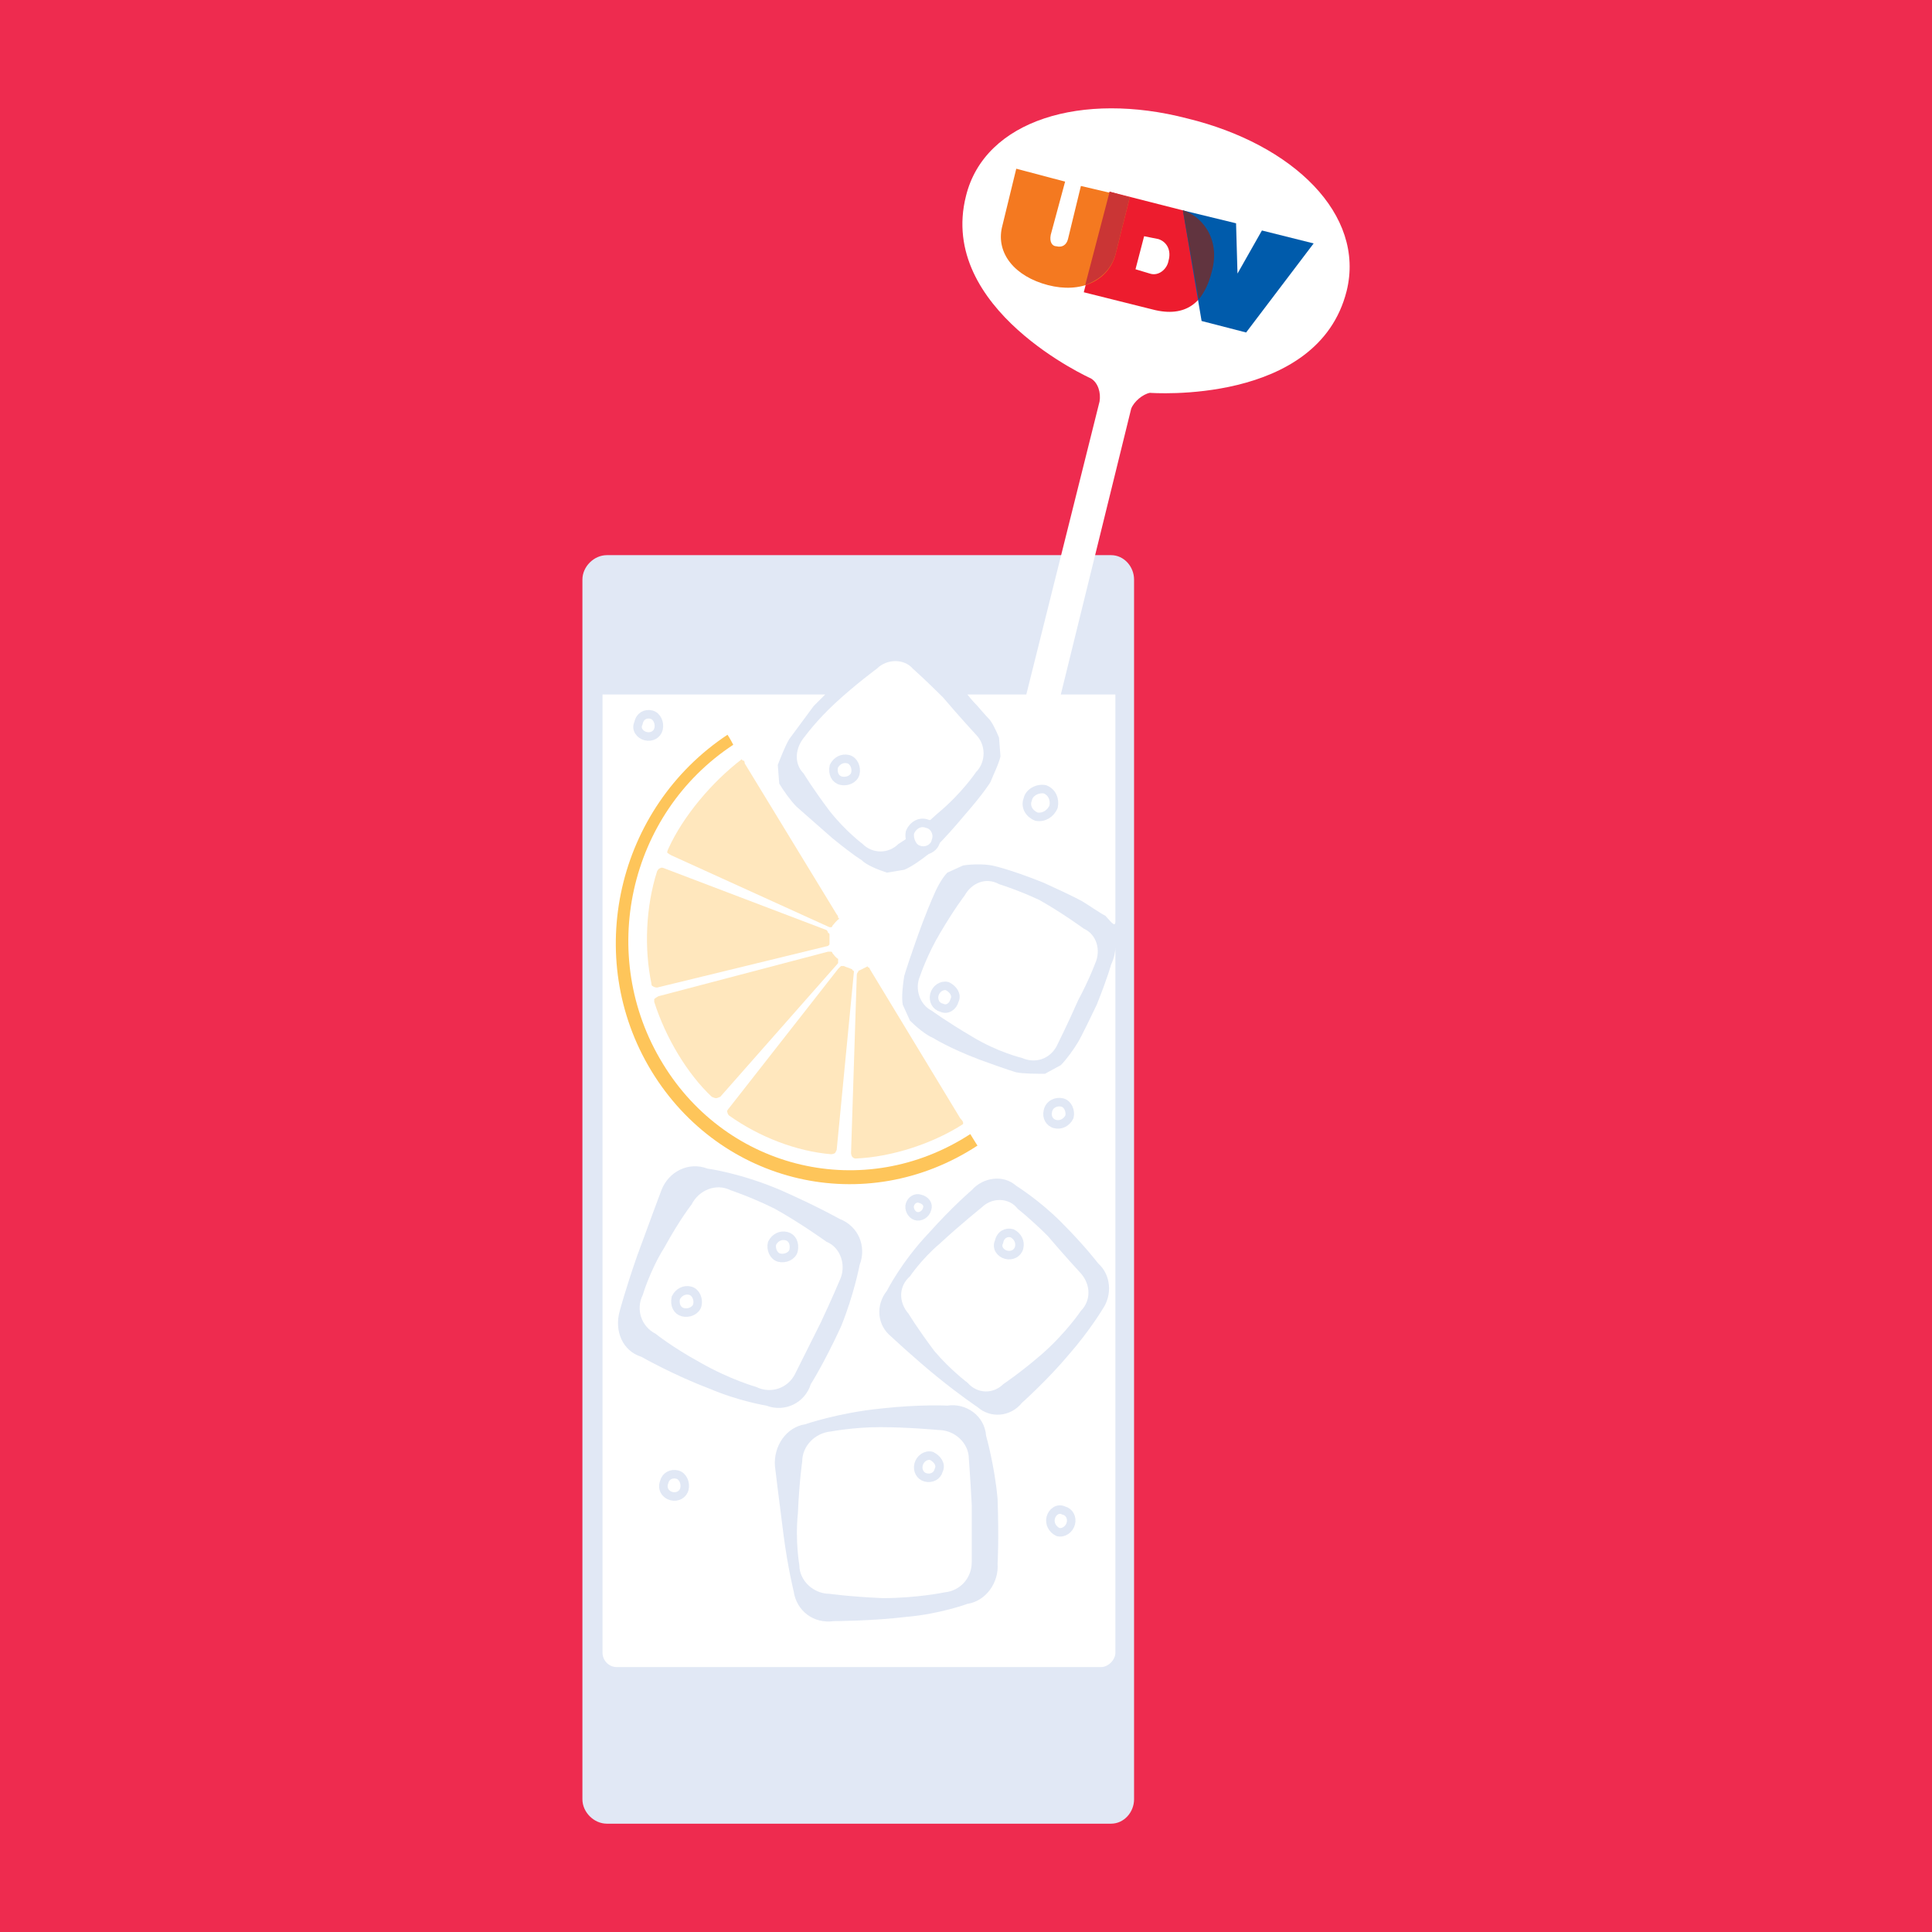 <?xml version="1.0" encoding="utf-8"?>
<!-- Generator: Adobe Illustrator 13.0.0, SVG Export Plug-In . SVG Version: 6.00 Build 14948)  -->
<!DOCTYPE svg PUBLIC "-//W3C//DTD SVG 1.0//EN" "http://www.w3.org/TR/2001/REC-SVG-20010904/DTD/svg10.dtd">
<svg version="1.0" id="Layer_1" xmlns="http://www.w3.org/2000/svg" xmlns:xlink="http://www.w3.org/1999/xlink" x="0px" y="0px"
	 width="192.756px" height="192.756px" viewBox="0 0 192.756 192.756" enable-background="new 0 0 192.756 192.756"
	 xml:space="preserve">
<g>
	<polygon fill-rule="evenodd" clip-rule="evenodd" fill="#EE2B4F" points="0,0 192.756,0 192.756,192.756 0,192.756 0,0 	"/>
	<path fill-rule="evenodd" clip-rule="evenodd" fill="#E1E8F5" d="M60.544,55.388c-1.29,0-2.437,1.146-2.437,2.437v121.688
		c0,1.289,1.146,2.436,2.437,2.436h50.308c1.291,0,2.294-1.146,2.294-2.436V57.824c0-1.29-1.003-2.437-2.294-2.437H60.544
		L60.544,55.388z"/>
	<path fill-rule="evenodd" clip-rule="evenodd" fill="#FFFFFF" d="M118.449,11.816c-10.463-2.724-20.21,0.143-22.073,7.739
		c-2.867,11.323,12.469,18.203,12.469,18.203c0.717,0.43,1.003,1.434,0.86,2.293l-7.31,29.24H96.52c0,0,0.43,0.573,1.003,1.146
		c0,0,0.86,1.004,1.147,1.291c0.286,0.286,0.717,1.146,1.003,1.863l0.144,1.863c-0.144,0.716-0.717,1.863-1.004,2.58
		c0,0-0.573,1.003-2.58,3.297c-2.15,2.58-3.583,3.87-3.583,3.87c-0.716,0.574-1.72,1.291-2.437,1.577l-1.72,0.287
		c-0.86-0.287-2.007-0.717-2.58-1.29c0,0-0.574-0.287-2.867-2.15c-2.293-2.006-3.583-3.152-3.583-3.152
		c-0.573-0.574-1.29-1.578-1.719-2.294L77.6,76.314c0.287-0.717,0.717-1.863,1.147-2.58l2.437-3.297
		c0.573-0.573,1.146-1.146,1.146-1.146H60.113v95.602c0,0.715,0.574,1.432,1.434,1.432h48.302c0.717,0,1.434-0.717,1.434-1.432
		V95.52c0-0.43,0-0.716,0-1.003c0,0.43-0.144,1.146-0.431,1.72c0,0-0.286,1.146-1.433,4.013c-1.576,3.297-1.863,3.727-1.863,3.727
		c-0.43,0.717-1.146,1.721-1.72,2.293l-1.577,0.861c-0.859,0-2.149,0-2.866-0.145c0,0-1.003-0.285-3.726-1.289
		c-3.01-1.146-4.587-2.15-4.587-2.15c-0.717-0.287-1.72-1.146-2.293-1.721l-0.716-1.576c-0.144-0.717,0-2.006,0.143-2.867
		c0,0,0.144-0.573,1.146-3.439c1.003-2.867,1.72-4.443,1.72-4.443c0.287-0.717,0.86-1.863,1.433-2.437l1.577-0.717
		c0.86-0.144,2.15-0.144,2.867,0c0,0,1.577,0.287,5.16,1.72c3.153,1.433,3.87,1.863,3.87,1.863c0.716,0.43,1.72,1.146,2.293,1.433
		c0.43,0.43,1.003,1.29,1.003,0.573V69.291h-5.446l7.023-28.522c0.286-0.717,1.146-1.434,1.863-1.577c0,0,16.77,1.29,19.636-10.177
		C136.222,21.418,129.056,14.396,118.449,11.816L118.449,11.816z M70.72,138.52c-3.44-1.291-6.736-3.154-6.736-3.154
		c-1.863-0.572-2.724-2.58-2.15-4.586c0,0,0.574-2.15,1.72-5.447c1.147-3.152,2.437-6.592,2.437-6.592
		c0.717-1.863,2.723-2.867,4.586-2.15c0,0,3.297,0.43,7.31,2.15c3.583,1.576,5.876,2.867,5.876,2.867
		c1.863,0.715,2.723,2.723,2.006,4.586c0,0-0.573,3.01-1.863,6.162c-1.72,3.727-3.01,5.734-3.01,5.734
		c-0.573,1.863-2.58,2.865-4.443,2.148C76.453,140.238,73.73,139.809,70.72,138.52L70.72,138.52z M96.52,160.018
		c0,0-2.723,1.004-6.02,1.291c-3.583,0.43-7.31,0.43-7.31,0.43c-2.006,0.287-3.727-1.004-4.013-3.01c0,0-0.573-2.293-1.003-5.59
		c-0.43-3.297-0.86-6.879-0.86-6.879c-0.144-2.008,1.146-3.871,3.01-4.158c0,0,3.296-1.146,7.597-1.576
		c3.87-0.43,6.593-0.287,6.593-0.287c1.864-0.285,3.727,1.004,3.87,3.01c0,0,0.86,3.012,1.146,6.307c0.144,4.158,0,6.451,0,6.451
		C99.673,157.869,98.383,159.732,96.52,160.018L96.52,160.018z M92.649,123.039c2.437-2.723,4.3-4.299,4.3-4.299
		c1.146-1.291,3.153-1.578,4.443-0.432c0,0,2.293,1.434,4.443,3.584c2.437,2.438,3.727,4.156,3.727,4.156
		c1.289,1.146,1.434,3.154,0.43,4.588c0,0-1.29,2.148-3.296,4.443c-2.15,2.578-4.73,4.873-4.73,4.873
		c-1.146,1.432-3.153,1.576-4.443,0.43c0,0-1.72-1.146-4.013-3.01s-4.586-4.014-4.586-4.014c-1.434-1.146-1.577-3.154-0.43-4.586
		C88.493,128.773,89.927,125.906,92.649,123.039L92.649,123.039z"/>
	<path fill-rule="evenodd" clip-rule="evenodd" fill="#FFFFFF" d="M96.95,150.129c0,2.723,0,5.734,0,5.734
		c0,1.576-1.146,2.865-2.724,3.008c0,0-2.723,0.574-6.163,0.574c-3.296-0.143-5.303-0.43-5.303-0.43c-1.576,0-3.01-1.291-3.01-2.867
		c0,0-0.43-2.436-0.144-5.16c0.144-3.297,0.43-5.16,0.43-5.16c0-1.576,1.29-2.865,2.867-3.01c0,0,2.293-0.43,4.873-0.43
		c2.867,0,5.877,0.287,5.877,0.287c1.576,0,3.009,1.289,3.009,2.867C96.663,145.543,96.806,147.406,96.95,150.129L96.95,150.129z"/>
	<path fill-rule="evenodd" clip-rule="evenodd" fill="#FFFFFF" d="M104.546,123.326c1.577,1.863,3.297,3.727,3.297,3.727
		c1.003,1.146,1.003,2.723,0,3.727c0,0-1.434,2.15-3.87,4.301c-2.15,1.863-3.87,3.01-3.87,3.01c-1.003,1.002-2.58,1.002-3.583-0.145
		c0,0-1.72-1.289-3.297-3.152c-1.72-2.293-2.58-3.727-2.58-3.727c-1.003-1.148-1.003-2.725,0.144-3.727c0,0,1.146-1.721,3.01-3.297
		c2.007-1.863,4.157-3.584,4.157-3.584c1.003-1.002,2.723-1.002,3.583,0.145C101.536,120.604,102.826,121.607,104.546,123.326
		L104.546,123.326z"/>
	<path fill-rule="evenodd" clip-rule="evenodd" fill="#FFFFFF" d="M94.083,69.578c1.576,1.863,3.296,3.726,3.296,3.726
		c1.003,1.003,1.003,2.723,0,3.727c0,0-1.433,2.15-3.87,4.156c-2.15,2.008-3.87,3.01-3.87,3.01c-1.003,1.003-2.58,1.003-3.583,0
		c0,0-1.72-1.29-3.297-3.296c-1.72-2.293-2.58-3.727-2.58-3.727c-1.003-1.003-0.86-2.58,0.144-3.727c0,0,1.146-1.577,3.01-3.296
		c2.006-1.863,4.156-3.44,4.156-3.44c1.003-1.003,2.723-1.003,3.583,0C91.073,66.711,92.363,67.858,94.083,69.578L94.083,69.578z"/>
	<path fill-rule="evenodd" clip-rule="evenodd" fill="#FFFFFF" d="M81.899,131.926c-1.29,2.58-2.58,5.16-2.58,5.16
		c-0.716,1.434-2.437,2.006-3.87,1.289c0,0-2.58-0.717-5.59-2.436c-2.867-1.576-4.443-2.867-4.443-2.867
		c-1.433-0.717-2.006-2.436-1.29-3.869c0,0,0.716-2.438,2.15-4.73c1.577-2.865,2.723-4.301,2.723-4.301
		c0.717-1.432,2.437-2.148,3.87-1.432c0,0,2.15,0.717,4.443,1.863c2.58,1.434,5.16,3.297,5.16,3.297
		c1.433,0.572,2.007,2.436,1.29,3.869C83.763,127.77,83.046,129.49,81.899,131.926L81.899,131.926z"/>
	<path fill-rule="evenodd" clip-rule="evenodd" fill="#FFFFFF" d="M107.556,99.82c-1.003,2.293-2.149,4.586-2.149,4.586
		c-0.717,1.291-2.15,1.721-3.44,1.146c0,0-2.437-0.572-5.016-2.15c-2.437-1.432-4.013-2.578-4.013-2.578
		c-1.147-0.574-1.72-2.15-1.147-3.441c0,0,0.717-2.149,2.007-4.299c1.433-2.437,2.437-3.727,2.437-3.727
		c0.717-1.29,2.15-1.863,3.44-1.146c0,0,1.863,0.573,4.013,1.577c2.294,1.29,4.443,2.866,4.443,2.866
		c1.29,0.574,1.72,2.15,1.146,3.44C109.275,96.094,108.702,97.67,107.556,99.82L107.556,99.82z"/>
	
		<path fill-rule="evenodd" clip-rule="evenodd" fill="#FFFFFF" stroke="#E1E8F5" stroke-width="0.85" stroke-miterlimit="2.613" d="
		M77.744,125.477c0.573,0.143,1.29-0.145,1.433-0.717c0.143-0.717-0.144-1.291-0.717-1.434s-1.146,0.143-1.433,0.717
		C76.883,124.615,77.17,125.332,77.744,125.477L77.744,125.477z"/>
	
		<path fill-rule="evenodd" clip-rule="evenodd" fill="#FFFFFF" stroke="#E1E8F5" stroke-width="0.85" stroke-miterlimit="2.613" d="
		M93.939,100.537c0.573,0.287,1.147-0.145,1.29-0.717c0.286-0.574-0.143-1.146-0.717-1.434c-0.573-0.143-1.146,0.287-1.29,0.859
		C93.08,99.82,93.367,100.393,93.939,100.537L93.939,100.537z"/>
	
		<path fill-rule="evenodd" clip-rule="evenodd" fill="#FFFFFF" stroke="#E1E8F5" stroke-width="0.85" stroke-miterlimit="2.613" d="
		M105.263,112.146c0.573,0.143,1.146-0.145,1.434-0.717c0.143-0.574-0.144-1.289-0.717-1.434c-0.573-0.143-1.29,0.145-1.434,0.859
		C104.402,111.43,104.689,112.002,105.263,112.146L105.263,112.146z"/>
	
		<path fill-rule="evenodd" clip-rule="evenodd" fill="#FFFFFF" stroke="#E1E8F5" stroke-width="0.85" stroke-miterlimit="2.613" d="
		M68.14,130.922c0.573,0.145,1.29-0.143,1.434-0.717c0.143-0.572-0.144-1.289-0.717-1.432c-0.573-0.145-1.147,0.143-1.433,0.717
		C67.28,130.205,67.567,130.779,68.14,130.922L68.14,130.922z"/>
	
		<path fill-rule="evenodd" clip-rule="evenodd" fill="#FFFFFF" stroke="#E1E8F5" stroke-width="0.85" stroke-miterlimit="2.613" d="
		M66.994,149.27c0.573,0.143,1.146-0.145,1.29-0.719c0.143-0.572-0.144-1.289-0.717-1.432c-0.573-0.145-1.147,0.143-1.29,0.717
		C65.99,148.551,66.42,149.125,66.994,149.27L66.994,149.27z"/>
	
		<path fill-rule="evenodd" clip-rule="evenodd" fill="#FFFFFF" stroke="#E1E8F5" stroke-width="0.85" stroke-miterlimit="2.613" d="
		M92.363,147.406c0.574,0.143,1.147-0.145,1.291-0.717c0.286-0.574-0.144-1.146-0.717-1.434c-0.574-0.145-1.147,0.287-1.291,0.859
		C91.503,146.689,91.79,147.262,92.363,147.406L92.363,147.406z"/>
	
		<path fill-rule="evenodd" clip-rule="evenodd" fill="#FFFFFF" stroke="#E1E8F5" stroke-width="0.85" stroke-miterlimit="2.613" d="
		M105.55,152.852c0.573,0.145,1.146-0.287,1.289-0.859c0.144-0.574-0.143-1.146-0.716-1.291c-0.573-0.285-1.146,0.145-1.29,0.717
		C104.689,151.992,104.977,152.564,105.55,152.852L105.55,152.852z"/>
	
		<path fill-rule="evenodd" clip-rule="evenodd" fill="#FFFFFF" stroke="#E1E8F5" stroke-width="0.85" stroke-miterlimit="2.613" d="
		M100.39,125.189c0.573,0.143,1.146-0.143,1.29-0.717c0.143-0.572-0.144-1.146-0.717-1.434c-0.573-0.143-1.146,0.145-1.29,0.861
		C99.387,124.473,99.816,125.047,100.39,125.189L100.39,125.189z"/>
	
		<path fill-rule="evenodd" clip-rule="evenodd" fill="#FFFFFF" stroke="#E1E8F5" stroke-width="0.85" stroke-miterlimit="2.613" d="
		M64.414,73.447c0.574,0.144,1.147-0.144,1.29-0.717c0.144-0.573-0.143-1.29-0.716-1.433c-0.574-0.144-1.147,0.144-1.29,0.86
		C63.411,72.73,63.84,73.304,64.414,73.447L64.414,73.447z"/>
	
		<path fill-rule="evenodd" clip-rule="evenodd" fill="#FFFFFF" stroke="#E1E8F5" stroke-width="0.85" stroke-miterlimit="2.613" d="
		M83.906,77.891c0.574,0.143,1.29-0.144,1.433-0.717c0.144-0.573-0.143-1.29-0.716-1.433s-1.146,0.144-1.433,0.716
		C83.046,77.174,83.333,77.747,83.906,77.891L83.906,77.891z"/>
	
		<path fill-rule="evenodd" clip-rule="evenodd" fill="#FFFFFF" stroke="#E1E8F5" stroke-width="0.85" stroke-miterlimit="2.613" d="
		M103.399,81.474c0.717,0.143,1.434-0.288,1.72-1.003c0.144-0.717-0.143-1.434-0.86-1.721c-0.716-0.143-1.576,0.287-1.72,1.003
		C102.253,80.471,102.683,81.187,103.399,81.474L103.399,81.474z"/>
	
		<path fill-rule="evenodd" clip-rule="evenodd" fill="#FFFFFF" stroke="#E1E8F5" stroke-width="0.85" stroke-miterlimit="2.613" d="
		M91.359,121.32c0.43,0.143,1.003-0.145,1.147-0.717c0.143-0.432-0.144-0.861-0.717-1.004c-0.43-0.143-0.86,0.143-1.003,0.572
		C90.643,120.604,90.93,121.176,91.359,121.32L91.359,121.32z"/>
	
		<path fill-rule="evenodd" clip-rule="evenodd" fill="#FFFFFF" stroke="#E1E8F5" stroke-width="0.85" stroke-miterlimit="2.613" d="
		M91.646,84.77c0.717,0.287,1.577-0.143,1.721-0.859c0.287-0.716-0.144-1.577-0.86-1.72c-0.717-0.287-1.434,0.143-1.72,0.86
		C90.643,83.767,91.073,84.627,91.646,84.77L91.646,84.77z"/>
	<path fill-rule="evenodd" clip-rule="evenodd" fill="#FEC55A" d="M96.806,113.148c-10.606,6.881-24.223,3.584-30.672-7.021
		c-6.593-10.75-3.44-24.94,7.023-31.82c-0.287-0.573-0.573-1.003-0.573-1.003c-11.037,7.31-14.476,22.216-7.596,33.54
		c6.88,11.322,21.355,14.764,32.536,7.453C97.523,114.297,97.236,113.865,96.806,113.148L96.806,113.148L96.806,113.148z"/>
	<path fill-rule="evenodd" clip-rule="evenodd" fill="#FFE7BD" d="M83.046,92.367c0.144-0.143,0.431-0.573,0.717-0.716
		c0,0-0.144,0-0.144-0.144c0-0.143-0.143-0.287-0.143-0.287l-9.173-15.05c0,0,0-0.286-0.143-0.286c-0.144,0-0.144-0.144-0.144-0.144
		c-3.01,2.293-5.876,5.733-7.31,8.886c0,0-0.144,0.287-0.144,0.43c0.144,0.143,0.43,0.287,0.43,0.287L82.76,92.51c0,0,0,0,0.144,0
		C83.046,92.51,83.046,92.367,83.046,92.367L83.046,92.367z"/>
	<path fill-rule="evenodd" clip-rule="evenodd" fill="#FFE7BD" d="M82.76,94.087c0-0.287,0-0.573,0-0.86c0,0,0-0.144-0.143-0.144
		c0-0.143-0.144-0.287-0.144-0.287l-16.196-6.163c0,0-0.287-0.143-0.43,0c-0.144,0-0.287,0.286-0.287,0.286
		c-1.147,3.583-1.29,7.74-0.573,11.18c0,0,0,0.287,0.143,0.287c0.143,0.143,0.43,0.143,0.43,0.143l17.056-4.156c0,0,0,0,0.143-0.144
		V94.087L82.76,94.087z"/>
	<path fill-rule="evenodd" clip-rule="evenodd" fill="#FFE7BD" d="M83.62,95.664c-0.286-0.144-0.43-0.43-0.574-0.574
		c0,0,0-0.143-0.143-0.143c-0.144,0-0.287,0-0.287,0l-16.913,4.444c0,0-0.287,0.143-0.43,0.287c0,0.143,0,0.285,0,0.285
		c1.146,3.584,3.297,7.168,5.733,9.461c0,0,0.287,0.143,0.43,0.143c0.143,0,0.43-0.143,0.43-0.143l11.752-13.33c0,0,0,0,0-0.144
		C83.62,95.807,83.62,95.664,83.62,95.664L83.62,95.664z"/>
	<path fill-rule="evenodd" clip-rule="evenodd" fill="#FFE7BD" d="M84.91,96.667c-0.287-0.143-0.43-0.143-0.717-0.286
		c0,0-0.143,0-0.287,0c-0.143,0.143-0.287,0.286-0.287,0.286L72.727,110.57c0,0-0.287,0.285-0.144,0.43
		c0,0.143,0.144,0.287,0.144,0.287c3.01,2.148,6.736,3.582,10.176,3.869c0,0,0.287,0,0.43-0.143l0.143-0.287l1.72-17.773
		c0,0,0-0.143-0.143-0.143C85.053,96.667,84.91,96.667,84.91,96.667L84.91,96.667z"/>
	<path fill-rule="evenodd" clip-rule="evenodd" fill="#FFE7BD" d="M86.63,96.38c-0.287,0.143-0.573,0.286-0.86,0.43
		c0,0-0.143,0-0.143,0.143c-0.144,0.144-0.144,0.287-0.144,0.287l-0.573,17.773c0,0,0,0.285,0.143,0.43
		c0.143,0.143,0.286,0.143,0.286,0.143c3.727-0.143,7.883-1.576,10.75-3.439c0,0,0,0,0-0.145c0-0.143-0.286-0.43-0.286-0.43
		l-9.03-14.906c0,0,0-0.143-0.143-0.143C86.486,96.38,86.63,96.38,86.63,96.38L86.63,96.38z"/>
	<path fill-rule="evenodd" clip-rule="evenodd" fill="#ED1C2E" d="M118.019,20.989c1.577,0.43,3.87,2.58,2.867,6.163
		c-0.717,3.01-2.581,4.587-5.877,3.727l-6.88-1.72l2.58-10.033L118.019,20.989L118.019,20.989z M116.586,26.005
		c0.286-1.003-0.144-1.864-1.004-2.15l-1.433-0.287l-0.86,3.297l1.434,0.43C115.582,27.582,116.442,26.865,116.586,26.005
		L116.586,26.005z"/>
	<path fill-rule="evenodd" clip-rule="evenodd" fill="#F47920" d="M99.96,22.709l1.433-5.877l4.873,1.29l-1.433,5.304
		c-0.144,0.716,0.144,1.146,0.573,1.146c0.573,0.144,1.003-0.144,1.146-0.716l1.29-5.303l4.873,1.146l-1.434,5.733
		c-0.717,2.58-3.439,3.87-6.736,3.01C101.249,27.582,99.387,25.289,99.96,22.709L99.96,22.709z"/>
	<polygon fill-rule="evenodd" clip-rule="evenodd" fill="#005BAB" points="119.883,32.025 118.019,20.989 123.322,22.278 
		123.465,27.295 125.902,22.996 131.062,24.286 124.325,33.172 119.883,32.025 	"/>
	<path fill-rule="evenodd" clip-rule="evenodd" fill="#CA3535" d="M108.272,28.441l2.437-9.316l2.007,0.573l-1.434,5.733
		C110.852,26.865,109.849,27.869,108.272,28.441L108.272,28.441z"/>
	<path fill-rule="evenodd" clip-rule="evenodd" fill="#61343F" d="M118.019,20.989c1.577,0.43,3.87,2.58,2.867,6.163
		c-0.287,1.146-0.717,2.007-1.29,2.723L118.019,20.989L118.019,20.989L118.019,20.989z"/>
</g>
</svg>
